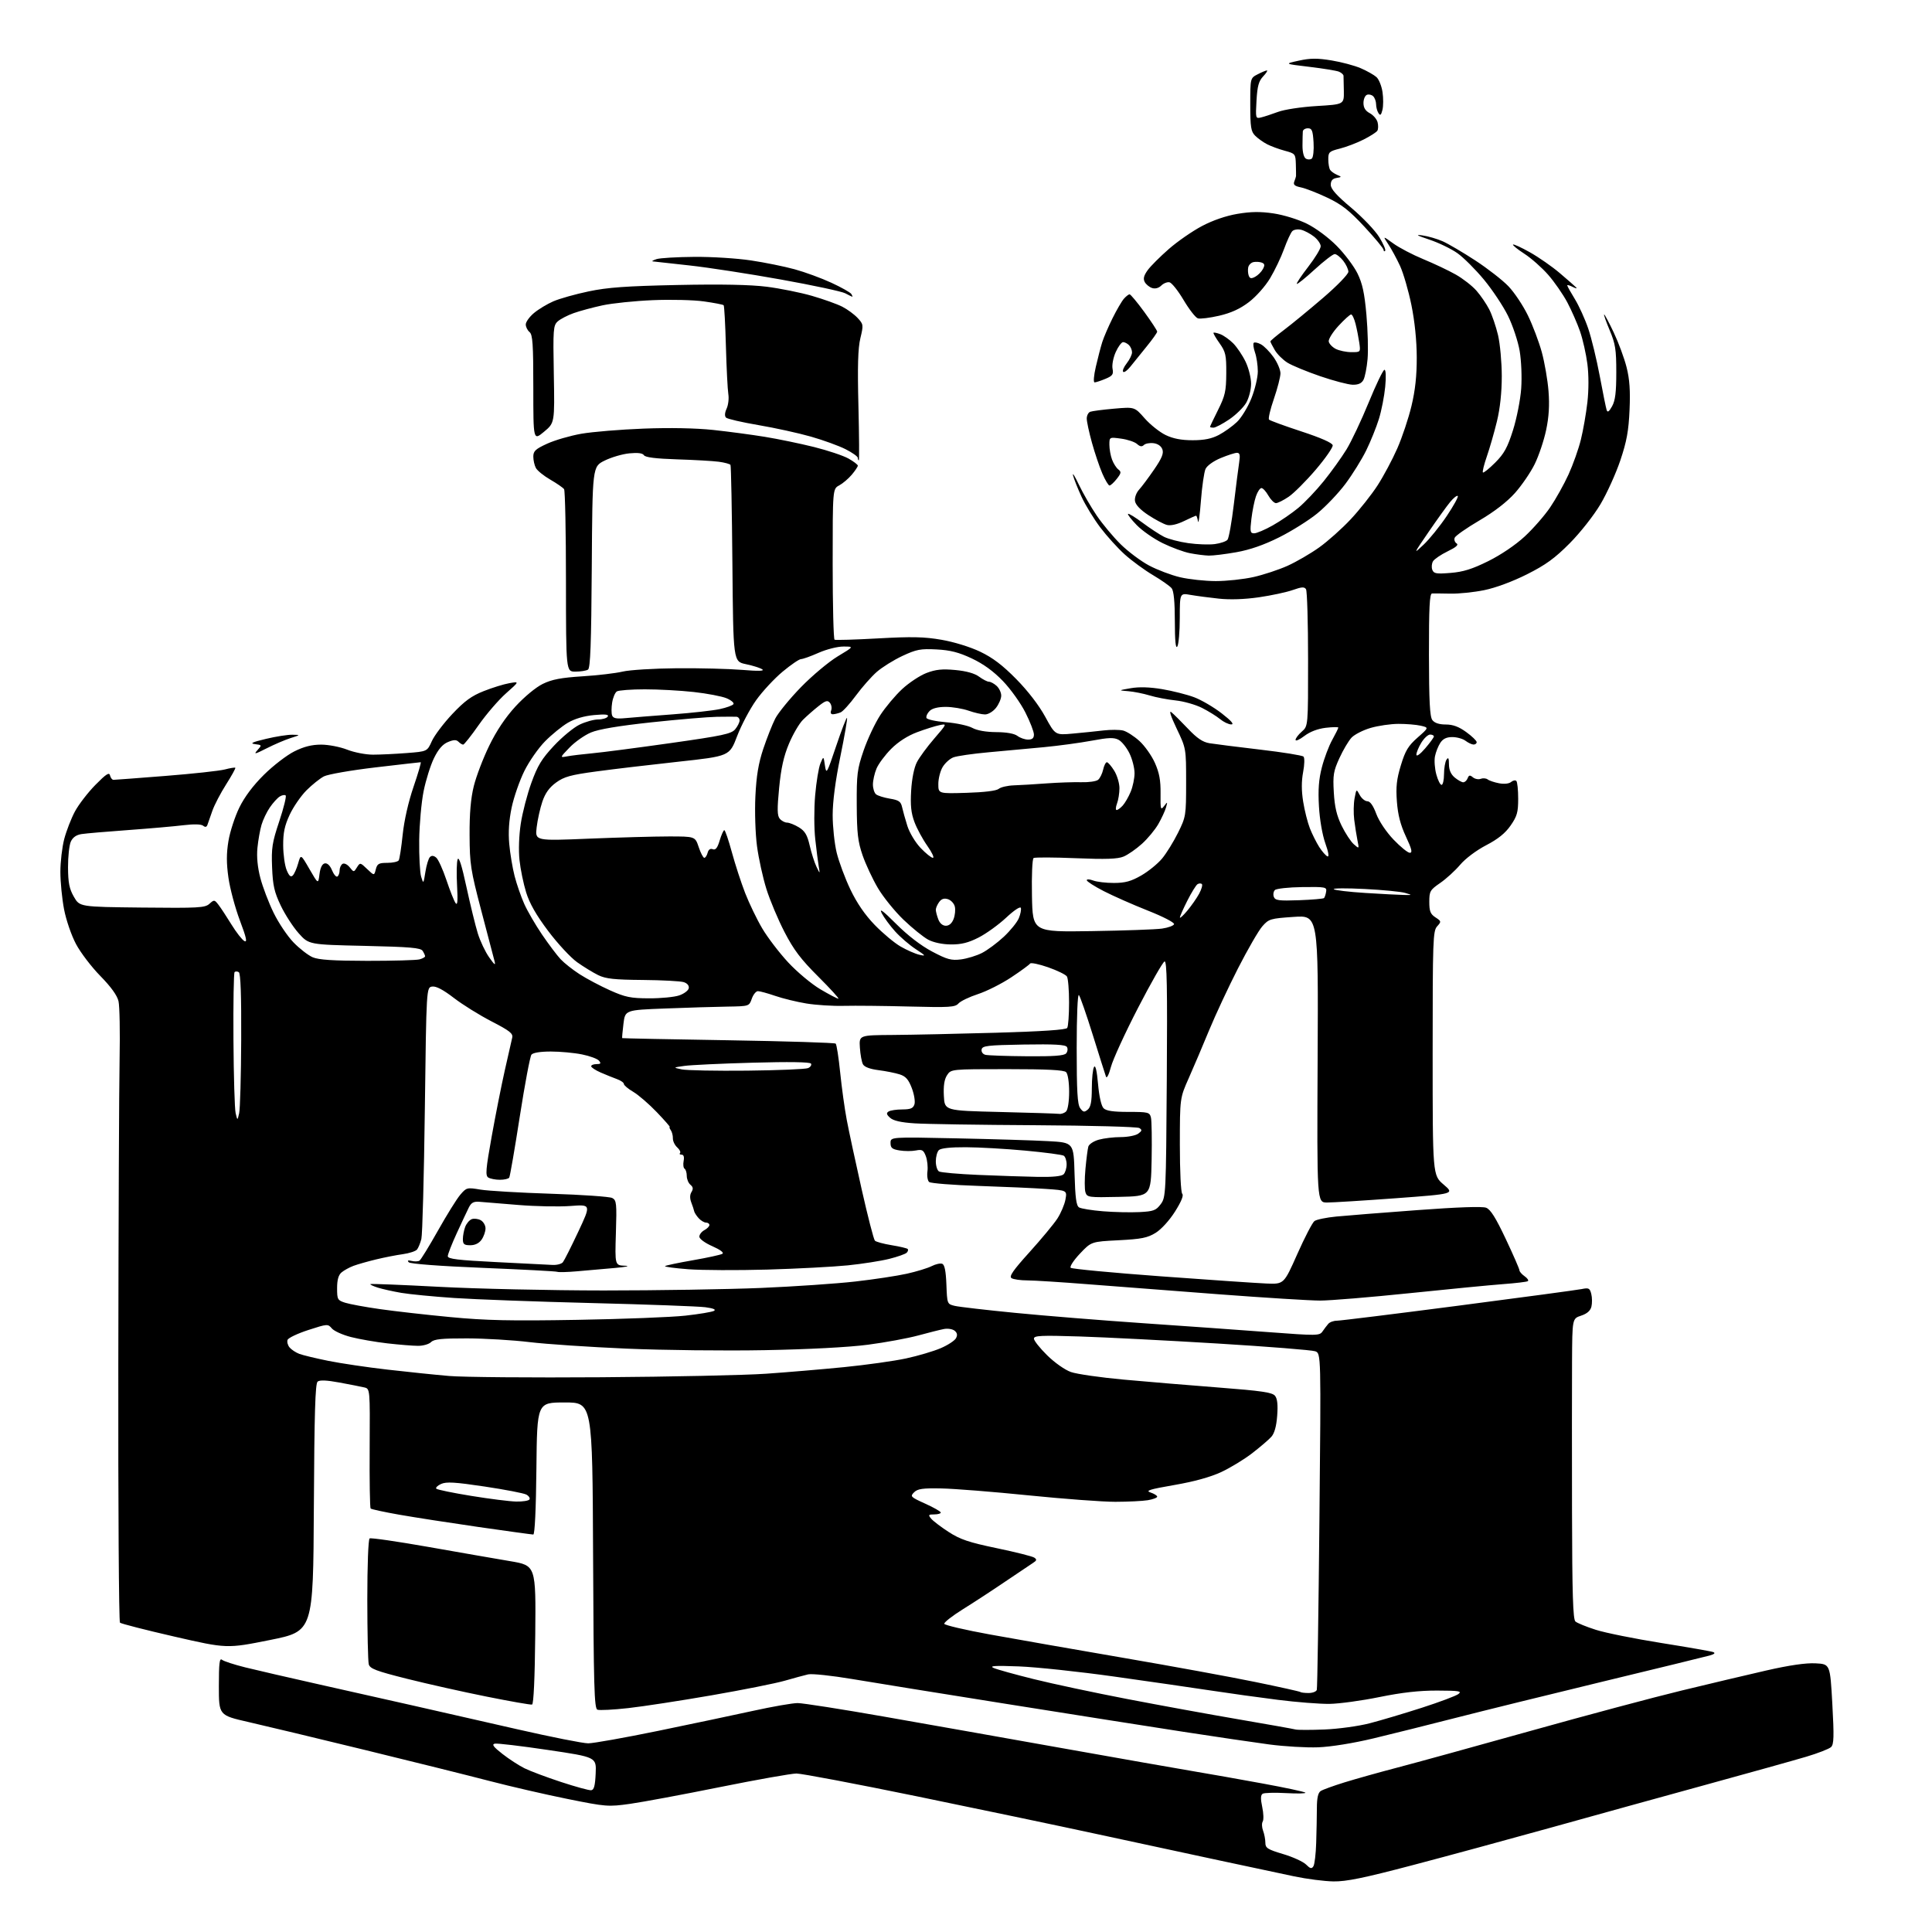 <?xml version="1.0" encoding="UTF-8" standalone="no"?>
<svg 
  version="1.1" 
  xmlns="http://www.w3.org/2000/svg" 
  xmlns:xlink="http://www.w3.org/1999/xlink" 
  xmlns:svg="http://www.w3.org/2000/svg"
  xmlns:rdf="http://www.w3.org/1999/02/22-rdf-syntax-ns#"
  xmlns:cc="http://creativecommons.org/ns#"
  xmlns:dc="http://purl.org/dc/elements/1.1/"
  viewBox="0 0 768 768"
  width="768"
  height="768"
>
<style>svg {background-color: white; }</style>"
<path stroke="none" fill="black" fill-rule="evenodd" d="M530.04,747.89C526.44,747.83 519.45,746.93 514.50,745.89C509.55,744.85 496.05,741.98 484.50,739.50C472.95,737.03 451.12,732.33 436.00,729.06C420.88,725.79 388.66,719.03 364.40,714.05C340.15,709.07 318.65,705.00 316.62,705.00C314.60,705.00 300.92,707.43 286.22,710.39C271.53,713.36 255.44,716.35 250.49,717.05C241.77,718.27 240.97,718.21 225.63,715.12C216.91,713.36 202.97,710.15 194.64,707.98C186.31,705.81 163.97,700.24 145.00,695.62C126.03,690.99 105.21,686.00 98.75,684.53C87.00,681.85 87.00,681.85 87.00,670.30C87.00,661.18 87.26,658.97 88.25,659.79C88.94,660.36 93.10,661.72 97.50,662.81C101.90,663.90 114.95,666.91 126.50,669.50C138.05,672.09 155.15,675.93 164.50,678.05C173.85,680.16 192.44,684.39 205.81,687.45C219.17,690.50 231.77,693.00 233.81,693.00C235.84,693.00 248.30,690.78 261.50,688.07C274.70,685.35 291.78,681.75 299.44,680.07C307.11,678.38 315.05,677.00 317.09,677.00C319.12,677.00 334.67,679.44 351.64,682.42C368.61,685.40 400.50,691.04 422.50,694.97C444.50,698.89 467.68,702.97 474.00,704.03C480.32,705.08 492.88,707.31 501.91,708.97C510.93,710.62 518.58,712.26 518.91,712.61C519.23,712.96 515.80,713.04 511.29,712.79C506.77,712.54 502.56,712.65 501.93,713.04C501.11,713.55 501.06,715.03 501.75,718.29C502.29,720.79 502.37,723.39 501.95,724.08C501.52,724.77 501.59,726.41 502.09,727.73C502.59,729.05 503.00,731.21 503.00,732.52C503.00,734.62 503.87,735.17 510.06,737.02C513.94,738.17 518.05,740.05 519.18,741.18C520.84,742.84 521.40,742.98 522.10,741.87C522.58,741.12 523.08,736.90 523.21,732.50C523.35,728.10 523.47,721.90 523.48,718.72C523.49,714.70 523.96,712.64 525.00,711.96C525.83,711.42 530.10,709.87 534.50,708.51C538.90,707.15 548.35,704.50 555.50,702.63C562.65,700.76 586.50,694.20 608.50,688.04C630.50,681.88 657.50,674.67 668.50,672.01C679.50,669.34 694.67,665.75 702.20,664.03C711.32,661.95 717.85,661.00 721.70,661.20C727.50,661.50 727.50,661.50 728.38,677.34C729.10,690.35 729.01,693.40 727.88,694.48C727.12,695.21 722.67,696.94 718.00,698.33C713.33,699.72 695.33,704.75 678.00,709.50C660.67,714.25 633.00,721.91 616.50,726.51C600.00,731.10 575.27,737.82 561.54,741.43C542.10,746.55 535.13,747.98 530.04,747.89zM235.00,711.65C236.13,711.52 236.57,709.87 236.79,704.98C237.08,698.49 237.08,698.49 217.77,695.63C207.14,694.05 197.67,692.93 196.71,693.13C195.39,693.41 196.12,694.40 199.73,697.22C202.35,699.27 206.30,701.83 208.50,702.92C210.70,704.01 217.22,706.46 223.00,708.36C228.78,710.26 234.18,711.74 235.00,711.65zM524.00,694.58C519.33,694.76 510.55,694.24 504.50,693.44C498.45,692.63 483.15,690.38 470.50,688.43C457.85,686.48 426.35,681.52 400.50,677.40C374.65,673.29 346.86,668.81 338.75,667.44C330.64,666.08 322.76,665.24 321.25,665.59C319.74,665.94 315.57,667.07 312.00,668.10C308.43,669.14 295.38,671.74 283.00,673.89C270.62,676.04 255.65,678.34 249.73,679.00C243.81,679.66 238.30,679.94 237.49,679.63C236.22,679.15 235.98,670.70 235.76,618.28C235.50,557.50 235.50,557.50 224.50,557.50C213.50,557.50 213.50,557.50 213.23,583.75C213.07,599.93 212.59,610.00 211.99,610.00C211.46,610.00 201.68,608.65 190.26,607.01C178.84,605.36 164.63,603.16 158.68,602.11C152.73,601.06 147.63,599.96 147.33,599.66C147.04,599.37 146.86,588.54 146.95,575.60C147.09,552.06 147.09,552.06 144.80,551.52C143.53,551.22 139.12,550.35 135.00,549.59C129.88,548.64 127.11,548.52 126.26,549.21C125.31,549.99 124.96,561.72 124.76,599.35C124.50,648.47 124.50,648.47 107.35,651.92C90.19,655.36 90.19,655.36 69.35,650.58C57.88,647.95 48.14,645.45 47.69,645.04C47.25,644.63 46.95,598.44 47.03,542.39C47.10,486.35 47.33,431.73 47.54,421.00C47.75,410.27 47.56,399.93 47.11,398.00C46.57,395.68 44.13,392.30 39.90,387.98C36.38,384.40 32.02,378.68 30.21,375.27C28.36,371.78 26.28,365.72 25.46,361.44C24.66,357.25 24.00,350.58 24.00,346.62C24.00,342.66 24.69,336.77 25.53,333.53C26.38,330.30 28.29,325.37 29.78,322.58C31.28,319.79 34.94,315.04 37.92,312.01C42.19,307.67 43.43,306.87 43.74,308.25C43.97,309.21 44.58,310.00 45.10,310.00C45.62,310.00 54.93,309.30 65.78,308.44C76.62,307.59 87.23,306.43 89.35,305.88C91.47,305.32 93.35,305.02 93.54,305.20C93.72,305.39 92.07,308.38 89.87,311.84C87.66,315.31 85.21,320.02 84.41,322.32C83.62,324.62 82.74,327.11 82.47,327.86C82.13,328.80 81.59,328.92 80.74,328.23C79.97,327.61 77.06,327.54 73.00,328.03C69.42,328.47 59.53,329.34 51.00,329.96C42.47,330.57 34.11,331.29 32.40,331.56C30.33,331.88 28.92,332.87 28.15,334.56C27.52,335.96 27.02,340.56 27.04,344.80C27.08,350.95 27.55,353.31 29.38,356.50C31.68,360.50 31.68,360.50 56.49,360.77C78.99,361.01 81.48,360.87 83.25,359.28C85.11,357.59 85.26,357.61 86.85,359.67C87.76,360.85 90.08,364.38 92.00,367.50C93.92,370.63 96.23,373.58 97.13,374.07C98.38,374.74 97.97,372.84 95.34,365.85C93.46,360.85 91.42,353.23 90.81,348.91C89.99,343.14 89.99,339.26 90.81,334.32C91.42,330.62 93.37,324.65 95.12,321.05C97.21,316.77 100.63,312.22 104.96,307.94C108.62,304.33 114.03,300.17 117.00,298.69C120.80,296.79 123.95,296.00 127.66,296.00C130.57,296.00 135.20,296.90 138.00,298.00C140.79,299.10 145.42,300.00 148.29,299.99C151.15,299.99 157.17,299.70 161.66,299.35C169.82,298.72 169.82,298.72 171.66,294.62C172.67,292.37 176.33,287.52 179.78,283.85C184.68,278.66 187.44,276.64 192.28,274.73C195.70,273.37 200.30,271.95 202.50,271.57C206.50,270.87 206.50,270.87 201.17,275.59C198.24,278.18 193.36,283.83 190.33,288.15C187.31,292.47 184.51,296.00 184.12,296.00C183.72,296.00 182.89,295.49 182.26,294.86C181.40,294.00 180.35,294.02 178.07,294.97C175.97,295.84 174.26,297.80 172.51,301.38C171.13,304.22 169.27,310.13 168.39,314.52C167.51,318.91 166.72,327.68 166.64,334.00C166.56,340.32 166.91,346.85 167.41,348.50C168.31,351.45 168.34,351.41 169.10,346.61C169.52,343.93 170.33,341.27 170.89,340.71C171.59,340.01 172.39,340.08 173.40,340.92C174.22,341.60 176.04,345.60 177.46,349.83C178.87,354.05 180.51,358.18 181.10,359.00C181.87,360.09 182.03,358.18 181.69,352.00C181.42,347.32 181.53,342.64 181.92,341.60C182.40,340.33 183.57,344.00 185.42,352.60C186.96,359.69 188.99,368.00 189.94,371.06C190.89,374.12 192.92,378.40 194.45,380.56C196.64,383.67 197.08,383.98 196.57,382.00C196.21,380.62 193.85,371.62 191.32,362.00C187.08,345.84 186.72,343.54 186.67,332.00C186.62,323.33 187.14,317.36 188.34,312.50C189.29,308.65 192.03,301.45 194.44,296.50C197.32,290.56 200.88,285.23 204.91,280.83C208.44,276.99 213.03,273.19 215.76,271.86C219.40,270.08 223.05,269.39 231.50,268.85C237.55,268.47 244.75,267.63 247.50,266.97C250.25,266.31 259.93,265.72 269.00,265.64C278.07,265.56 289.77,265.86 295.00,266.29C301.49,266.83 304.03,266.76 303.00,266.07C302.18,265.51 299.25,264.58 296.49,264.01C291.48,262.96 291.48,262.96 291.14,224.23C290.96,202.93 290.61,185.19 290.38,184.81C290.14,184.43 288.05,183.86 285.73,183.55C283.40,183.24 275.93,182.81 269.12,182.60C260.72,182.33 256.50,181.81 255.98,180.96C255.46,180.13 253.57,179.88 250.21,180.21C247.46,180.47 243.03,181.77 240.36,183.09C235.50,185.50 235.50,185.50 235.24,225.45C235.04,255.88 234.68,265.58 233.74,266.18C233.06,266.62 230.81,266.98 228.75,266.98C225.00,267.00 225.00,267.00 224.98,231.25C224.98,211.59 224.64,195.03 224.23,194.45C223.83,193.88 221.37,192.17 218.77,190.67C216.17,189.17 213.58,187.08 213.02,186.03C212.46,184.99 212.00,182.95 212.00,181.51C212.00,179.30 212.87,178.49 217.53,176.36C220.57,174.97 226.68,173.20 231.10,172.42C235.53,171.65 246.66,170.73 255.83,170.38C266.29,169.98 276.60,170.18 283.50,170.91C289.55,171.56 298.77,172.79 304.00,173.64C309.23,174.49 318.00,176.31 323.50,177.67C329.00,179.04 335.19,181.11 337.25,182.26C339.31,183.42 341.00,184.70 341.00,185.11C341.00,185.51 339.92,187.13 338.60,188.70C337.28,190.27 335.03,192.18 333.60,192.95C331.00,194.34 331.00,194.34 331.00,224.11C331.00,240.48 331.34,254.06 331.75,254.29C332.16,254.51 339.97,254.28 349.11,253.77C362.46,253.03 367.40,253.13 374.25,254.32C379.19,255.17 385.65,257.16 389.63,259.06C394.61,261.44 398.54,264.42 403.99,269.96C408.63,274.67 413.02,280.39 415.49,284.92C419.48,292.25 419.48,292.25 426.49,291.61C430.34,291.26 435.84,290.70 438.70,290.36C441.55,290.03 445.05,290.05 446.47,290.40C447.89,290.76 450.79,292.62 452.91,294.53C455.03,296.45 457.81,300.38 459.09,303.26C460.85,307.21 461.40,310.21 461.34,315.44C461.26,321.75 461.39,322.20 462.73,320.44C464.13,318.60 464.17,318.62 463.50,321.00C463.11,322.38 461.74,325.34 460.45,327.58C459.16,329.83 456.24,333.36 453.94,335.43C451.65,337.50 448.37,339.78 446.64,340.50C444.27,341.48 439.62,341.64 427.65,341.15C418.94,340.79 411.38,340.76 410.87,341.08C410.35,341.40 410.06,347.93 410.22,356.08C410.50,370.50 410.50,370.50 434.00,370.13C446.93,369.93 459.49,369.48 461.92,369.13C464.35,368.78 466.50,367.99 466.71,367.38C466.92,366.74 462.39,364.39 456.29,361.98C450.36,359.63 442.46,356.14 438.75,354.23C435.04,352.32 432.00,350.37 432.00,349.90C432.00,349.43 433.15,349.49 434.57,350.02C435.98,350.56 439.69,351.00 442.82,350.99C447.27,350.98 449.61,350.34 453.64,348.03C456.47,346.41 460.20,343.38 461.94,341.29C463.67,339.21 466.53,334.58 468.29,331.02C471.42,324.69 471.50,324.22 471.50,311.02C471.50,297.50 471.50,297.50 467.74,289.62C465.39,284.70 464.60,282.25 465.65,283.12C466.58,283.88 469.54,286.83 472.24,289.67C475.86,293.49 478.11,295.01 480.82,295.45C482.85,295.78 491.88,296.92 500.90,297.98C509.92,299.03 517.68,300.28 518.16,300.76C518.64,301.24 518.58,303.96 518.01,306.94C517.33,310.54 517.33,314.33 518.03,318.68C518.59,322.20 519.80,326.98 520.71,329.30C521.62,331.61 523.30,334.95 524.43,336.73C525.57,338.50 527.03,340.16 527.68,340.42C528.42,340.71 528.10,338.77 526.83,335.19C525.65,331.88 524.59,325.73 524.30,320.50C523.92,313.91 524.23,309.76 525.47,305.00C526.39,301.43 528.24,296.53 529.58,294.12C530.91,291.72 532.00,289.52 532.00,289.23C532.00,288.95 529.75,288.99 526.99,289.31C523.80,289.69 520.72,290.87 518.49,292.57C516.57,294.04 515.00,294.73 515.00,294.11C515.00,293.49 516.12,292.01 517.50,290.81C520.00,288.64 520.00,288.64 519.98,262.07C519.98,247.46 519.61,234.93 519.16,234.23C518.52,233.22 517.46,233.28 513.93,234.53C511.49,235.40 505.45,236.70 500.50,237.42C494.74,238.25 488.98,238.45 484.50,237.97C480.65,237.56 475.59,236.89 473.25,236.48C469.00,235.74 469.00,235.74 468.98,245.62C468.98,251.05 468.53,256.18 468.00,257.00C467.34,258.02 467.03,254.77 467.02,246.94C467.01,239.21 466.59,234.87 465.75,233.84C465.06,232.99 461.73,230.64 458.34,228.63C454.94,226.61 449.90,222.92 447.13,220.43C444.36,217.94 439.98,213.11 437.40,209.70C434.82,206.29 431.46,200.80 429.94,197.50C428.42,194.20 426.90,190.38 426.56,189.00C426.22,187.62 427.26,189.26 428.86,192.64C430.47,196.02 433.66,201.55 435.96,204.94C438.26,208.32 442.55,213.47 445.50,216.37C448.45,219.27 453.52,223.07 456.77,224.80C460.03,226.53 465.57,228.63 469.09,229.46C472.62,230.29 479.01,230.98 483.30,230.99C487.59,230.99 494.34,230.27 498.30,229.38C502.26,228.49 508.36,226.47 511.85,224.90C515.34,223.32 520.98,220.05 524.39,217.61C527.80,215.18 533.45,210.14 536.94,206.41C540.43,202.68 545.23,196.62 547.61,192.94C549.98,189.27 553.51,182.67 555.44,178.27C557.37,173.88 559.91,166.29 561.08,161.39C562.58,155.15 563.20,149.37 563.18,142.00C563.16,135.40 562.37,127.69 561.05,121.22C559.90,115.57 557.87,108.60 556.55,105.72C555.22,102.85 553.12,98.97 551.88,97.11C549.62,93.71 549.62,93.71 553.86,96.78C556.19,98.47 561.56,101.28 565.80,103.03C570.03,104.78 575.83,107.52 578.67,109.13C581.52,110.74 585.23,113.63 586.92,115.56C588.61,117.48 590.89,120.83 592.00,123.00C593.10,125.16 594.67,129.76 595.49,133.22C596.30,136.67 596.97,144.00 596.98,149.50C596.98,156.00 596.31,162.30 595.05,167.50C593.98,171.90 592.18,178.16 591.05,181.41C589.92,184.67 589.21,187.55 589.48,187.81C589.75,188.08 591.94,186.32 594.36,183.90C597.93,180.33 599.26,177.90 601.44,171.00C602.92,166.32 604.39,158.87 604.70,154.44C605.02,149.88 604.75,143.36 604.08,139.44C603.42,135.62 601.33,129.35 599.43,125.50C597.53,121.65 593.23,115.20 589.89,111.16C586.54,107.12 581.81,102.40 579.37,100.66C576.92,98.92 571.90,96.49 568.21,95.26C563.08,93.54 562.44,93.15 565.50,93.59C567.70,93.90 571.30,94.95 573.50,95.92C575.70,96.90 581.53,100.32 586.46,103.54C591.38,106.76 597.32,111.38 599.64,113.81C601.97,116.24 605.44,121.44 607.35,125.36C609.27,129.29 611.76,135.88 612.89,140.00C614.01,144.12 615.22,151.10 615.56,155.50C616.00,161.12 615.72,165.73 614.60,171.00C613.73,175.12 611.69,181.20 610.06,184.50C608.44,187.80 604.90,192.97 602.20,196.00C599.04,199.53 593.98,203.44 588.04,206.92C582.96,209.90 578.56,212.99 578.26,213.77C577.96,214.56 578.30,215.56 579.01,216.01C579.92,216.57 578.83,217.53 575.47,219.16C572.81,220.45 570.19,222.23 569.65,223.11C569.12,224.00 568.99,225.53 569.36,226.50C569.95,228.03 570.95,228.20 576.64,227.74C581.66,227.34 585.22,226.22 591.61,223.06C596.61,220.58 602.44,216.64 606.09,213.26C609.45,210.15 614.01,204.94 616.22,201.67C618.44,198.41 621.71,192.54 623.51,188.62C625.30,184.70 627.51,178.47 628.42,174.77C629.34,171.07 630.50,164.40 631.01,159.94C631.57,155.00 631.57,149.05 631.01,144.67C630.50,140.73 629.19,134.90 628.09,131.72C626.99,128.55 624.70,123.35 623.01,120.16C621.31,116.98 617.90,112.06 615.43,109.24C612.95,106.41 608.70,102.65 605.97,100.88C603.24,99.11 601.20,97.46 601.45,97.22C601.70,96.97 604.73,98.36 608.20,100.31C611.66,102.26 616.98,105.96 620.00,108.53C623.02,111.10 625.95,113.66 626.50,114.22C627.05,114.78 626.49,114.72 625.25,114.09C624.01,113.45 623.00,113.16 623.00,113.45C623.00,113.74 624.36,116.18 626.03,118.89C627.69,121.60 630.09,126.89 631.36,130.65C632.64,134.42 634.69,142.90 635.93,149.50C637.16,156.10 638.40,162.18 638.67,163.00C639.02,164.08 639.62,163.66 640.83,161.50C642.09,159.23 642.50,155.96 642.50,148.00C642.50,138.91 642.14,136.66 639.86,131.25C638.42,127.81 637.43,125.00 637.67,125.00C637.90,125.00 639.64,128.26 641.52,132.25C643.41,136.24 645.69,142.42 646.59,145.99C647.80,150.77 648.11,155.24 647.77,162.99C647.40,171.32 646.64,175.47 644.11,183.00C642.35,188.22 638.80,196.07 636.21,200.44C633.55,204.92 628.22,211.69 623.99,215.96C618.05,221.94 614.48,224.53 606.99,228.30C601.30,231.16 594.51,233.68 590.02,234.59C585.91,235.43 579.84,236.06 576.52,235.98C573.21,235.91 569.94,235.88 569.25,235.92C568.29,235.98 568.01,241.54 568.03,260.25C568.06,278.83 568.37,284.91 569.39,286.25C570.27,287.40 572.08,288.00 574.71,288.00C577.56,288.00 579.89,288.86 582.85,291.01C585.13,292.66 587.00,294.46 587.00,295.01C587.00,295.55 586.44,295.99 585.75,295.97C585.06,295.95 583.63,295.28 582.56,294.47C581.49,293.66 579.14,293.00 577.33,293.00C575.01,293.00 573.61,293.67 572.54,295.30C571.71,296.57 570.76,298.96 570.43,300.62C570.09,302.28 570.33,305.51 570.95,307.82C571.57,310.12 572.51,312.00 573.04,312.00C573.57,312.00 574.01,310.09 574.02,307.75C574.02,305.41 574.47,302.82 575.00,302.00C575.73,300.87 575.97,301.32 575.98,303.84C575.99,306.07 576.75,307.80 578.25,309.06C579.49,310.09 581.01,310.95 581.64,310.97C582.27,310.99 583.06,310.27 583.40,309.39C583.90,308.09 584.31,308.01 585.50,309.00C586.31,309.67 587.71,309.94 588.61,309.59C589.52,309.25 590.76,309.36 591.38,309.84C591.99,310.32 594.03,311.01 595.89,311.36C597.92,311.75 599.84,311.55 600.67,310.86C601.43,310.23 602.37,310.04 602.77,310.44C603.17,310.84 603.50,314.02 603.50,317.50C603.50,322.91 603.06,324.46 600.49,328.16C598.37,331.22 595.50,333.53 590.76,336.00C586.85,338.04 582.53,341.28 580.43,343.76C578.44,346.11 574.87,349.37 572.49,351.00C568.46,353.78 568.17,354.29 568.17,358.52C568.17,362.24 568.61,363.36 570.62,364.67C572.98,366.22 573.00,366.34 571.28,368.24C569.62,370.07 569.50,373.59 569.50,418.69C569.50,467.16 569.50,467.16 573.86,470.88C578.21,474.59 578.21,474.59 554.86,476.32C542.01,477.26 529.70,478.03 527.50,478.02C523.50,478.00 523.50,478.00 523.78,420.90C524.06,363.81 524.06,363.81 514.28,364.48C504.97,365.11 504.37,365.30 501.79,368.23C500.30,369.93 495.96,377.44 492.14,384.91C488.33,392.38 483.16,403.45 480.66,409.50C478.17,415.55 474.53,424.10 472.58,428.50C469.02,436.50 469.02,436.50 469.01,455.05C469.01,465.67 469.41,474.01 469.97,474.57C470.59,475.19 469.56,477.70 467.09,481.61C464.87,485.13 461.63,488.68 459.39,490.07C456.14,492.07 453.76,492.55 444.66,493.02C433.80,493.57 433.80,493.57 429.27,498.36C426.78,501.00 425.14,503.52 425.62,503.97C426.11,504.42 442.25,505.95 461.50,507.36C480.75,508.78 499.62,510.06 503.44,510.22C510.37,510.50 510.37,510.50 515.70,498.50C518.63,491.90 521.70,486.00 522.51,485.39C523.32,484.79 527.25,483.97 531.24,483.59C535.23,483.20 549.72,482.05 563.43,481.04C579.33,479.86 589.22,479.51 590.75,480.09C592.51,480.76 594.57,484.04 598.57,492.52C601.56,498.85 604.00,504.45 604.00,504.96C604.00,505.47 604.93,506.54 606.07,507.34C607.21,508.14 607.78,509.02 607.32,509.29C606.87,509.57 602.45,510.09 597.50,510.46C592.55,510.83 575.78,512.45 560.23,514.07C544.68,515.68 528.72,517.00 524.77,517.00C520.82,517.00 502.72,515.87 484.54,514.50C466.37,513.12 442.90,511.32 432.40,510.50C421.89,509.67 411.09,508.99 408.40,508.98C405.70,508.98 402.87,508.57 402.11,508.09C401.03,507.41 402.66,505.04 409.23,497.77C413.91,492.59 418.90,486.58 420.31,484.42C421.71,482.26 423.16,478.86 423.53,476.85C424.19,473.20 424.19,473.20 415.84,472.62C411.25,472.30 399.18,471.76 389.00,471.42C378.82,471.08 369.99,470.38 369.36,469.87C368.74,469.36 368.43,467.47 368.67,465.68C368.91,463.88 368.62,461.14 368.03,459.59C367.11,457.15 366.56,456.84 364.08,457.33C362.50,457.65 359.59,457.64 357.60,457.32C354.63,456.84 354.00,456.32 354.00,454.34C354.00,451.95 354.00,451.95 380.25,452.51C394.69,452.81 411.07,453.31 416.65,453.62C426.80,454.18 426.80,454.18 427.15,466.63C427.42,476.09 427.84,479.29 428.94,479.96C429.73,480.45 434.01,481.14 438.44,481.50C442.87,481.86 449.38,482.00 452.90,481.83C458.57,481.54 459.53,481.18 461.40,478.68C463.45,475.92 463.51,474.80 463.82,428.82C464.07,392.30 463.87,381.88 462.93,382.19C462.26,382.41 457.51,390.73 452.37,400.68C447.23,410.62 442.39,421.18 441.61,424.13C440.81,427.18 439.96,428.85 439.65,428.00C439.35,427.18 437.00,419.75 434.43,411.50C431.86,403.25 429.36,396.07 428.88,395.55C428.37,395.00 428.00,403.89 428.00,416.61C428.00,433.83 428.30,439.03 429.39,440.52C430.57,442.14 431.03,442.22 432.39,441.09C433.59,440.09 434.00,437.94 434.02,432.63C434.02,428.71 434.42,424.88 434.90,424.13C435.46,423.24 436.03,425.67 436.49,430.91C436.93,435.89 437.79,439.64 438.68,440.54C439.73,441.59 442.50,442.00 448.55,442.00C456.44,442.00 457.00,442.14 457.52,444.25C457.82,445.49 457.94,453.02 457.79,461.00C457.50,475.50 457.50,475.50 444.83,475.78C432.69,476.05 432.13,475.97 431.48,473.95C431.11,472.79 431.11,468.61 431.48,464.67C431.84,460.73 432.36,456.73 432.63,455.78C432.90,454.84 434.78,453.60 436.81,453.04C438.84,452.47 442.78,452.01 445.56,452.01C448.34,452.00 451.45,451.39 452.46,450.65C453.99,449.54 454.06,449.15 452.90,448.41C452.13,447.92 433.50,447.42 411.50,447.29C389.50,447.17 367.95,446.84 363.60,446.55C358.14,446.20 355.12,445.51 353.83,444.34C352.38,443.04 352.25,442.46 353.23,441.84C353.93,441.39 356.38,441.02 358.68,441.02C361.99,441.00 363.00,440.58 363.51,438.98C363.86,437.87 363.39,434.96 362.45,432.52C361.14,429.09 360.04,427.85 357.63,427.08C355.91,426.53 352.12,425.77 349.21,425.40C345.82,424.97 343.61,424.14 343.03,423.06C342.54,422.15 342.00,419.17 341.82,416.45C341.50,411.50 341.50,411.50 355.00,411.41C362.43,411.36 380.88,410.96 396.00,410.53C414.42,410.00 423.74,409.37 424.23,408.62C424.64,408.01 424.97,403.45 424.97,398.50C424.97,393.55 424.59,388.90 424.12,388.17C423.66,387.43 420.29,385.79 416.64,384.51C412.99,383.24 409.77,382.57 409.48,383.03C409.19,383.49 405.84,385.95 402.01,388.49C398.19,391.03 392.24,394.03 388.78,395.16C385.33,396.29 381.82,397.97 381.00,398.90C379.67,400.39 377.47,400.52 361.50,400.11C351.60,399.85 339.90,399.73 335.50,399.84C331.10,399.96 324.37,399.53 320.54,398.90C316.71,398.27 311.13,396.91 308.14,395.87C305.14,394.84 302.06,394.00 301.29,394.00C300.52,394.00 299.43,395.35 298.85,397.00C297.80,400.00 297.80,400.00 289.15,400.14C284.39,400.21 273.30,400.55 264.50,400.89C248.50,401.50 248.50,401.50 247.83,407.00C247.46,410.02 247.24,412.57 247.33,412.67C247.43,412.76 266.40,413.15 289.50,413.52C312.60,413.90 331.81,414.50 332.19,414.85C332.58,415.21 333.38,420.40 333.99,426.40C334.60,432.39 335.77,440.85 336.60,445.19C337.42,449.53 340.08,461.91 342.51,472.70C344.94,483.49 347.31,492.71 347.79,493.19C348.26,493.66 351.26,494.47 354.46,494.99C357.66,495.51 360.52,496.19 360.82,496.49C361.12,496.79 360.94,497.46 360.42,497.98C359.91,498.49 356.79,499.60 353.49,500.42C350.20,501.25 342.77,502.41 337.00,503.00C331.23,503.58 316.82,504.34 305.00,504.68C293.18,505.01 279.08,504.95 273.68,504.55C268.28,504.14 264.09,503.58 264.36,503.30C264.64,503.03 269.61,501.98 275.42,500.97C281.22,499.96 286.50,498.81 287.15,498.41C287.88,497.96 286.34,496.79 283.17,495.39C280.21,494.09 278.00,492.46 278.00,491.59C278.00,490.76 278.90,489.59 280.00,489.00C281.10,488.41 282.00,487.50 282.00,486.96C282.00,486.43 281.39,486.00 280.65,486.00C279.92,486.00 278.60,485.21 277.73,484.25C276.86,483.29 276.06,482.05 275.95,481.50C275.85,480.95 275.33,479.38 274.80,478.00C274.18,476.36 274.20,474.93 274.88,473.84C275.64,472.61 275.52,471.85 274.46,470.96C273.65,470.30 273.00,468.71 273.00,467.44C273.00,466.16 272.61,464.88 272.13,464.58C271.66,464.29 271.49,462.91 271.75,461.52C272.06,459.89 271.78,459.00 270.95,459.00C270.24,459.00 269.96,458.71 270.32,458.35C270.67,457.99 270.17,456.98 269.20,456.10C268.22,455.22 267.45,453.60 267.48,452.50C267.51,451.40 267.13,449.94 266.64,449.25C266.15,448.56 265.97,448.00 266.24,448.00C266.51,448.00 264.20,445.36 261.11,442.13C258.03,438.90 253.81,435.26 251.75,434.04C249.69,432.83 248.00,431.41 248.00,430.89C248.00,430.37 246.76,429.50 245.25,428.96C243.74,428.41 240.81,427.23 238.75,426.33C236.69,425.43 235.00,424.31 235.00,423.85C235.00,423.38 235.96,423.00 237.12,423.00C238.80,423.00 239.01,422.72 238.11,421.64C237.49,420.89 234.44,419.76 231.32,419.14C228.21,418.51 222.65,418.00 218.96,418.00C214.78,418.00 211.87,418.47 211.25,419.25C210.71,419.94 208.62,431.01 206.62,443.86C204.62,456.70 202.74,467.62 202.43,468.11C202.13,468.60 200.45,468.99 198.69,468.98C196.94,468.98 194.87,468.57 194.09,468.08C192.90,467.33 193.11,464.82 195.44,451.84C196.95,443.40 199.30,431.55 200.66,425.50C202.02,419.45 203.35,413.60 203.61,412.50C204.01,410.84 202.62,409.74 195.36,406.00C190.57,403.52 183.82,399.33 180.38,396.67C176.17,393.43 173.35,391.95 171.81,392.17C169.50,392.50 169.50,392.50 168.88,441.00C168.54,467.68 167.92,490.85 167.50,492.50C167.08,494.15 166.31,496.04 165.78,496.70C165.26,497.36 162.74,498.19 160.17,498.55C157.60,498.90 152.80,499.84 149.50,500.64C146.20,501.43 142.15,502.59 140.50,503.20C138.85,503.82 136.71,505.00 135.75,505.82C134.54,506.85 134.00,508.77 134.00,512.08C134.00,516.58 134.18,516.90 137.25,517.87C139.04,518.43 145.22,519.57 151.00,520.39C156.78,521.22 169.38,522.65 179.00,523.56C193.07,524.91 202.96,525.12 229.50,524.66C247.65,524.35 266.97,523.60 272.44,522.99C277.90,522.39 283.02,521.53 283.81,521.09C284.75,520.56 283.57,520.07 280.36,519.64C277.68,519.29 257.49,518.54 235.50,517.99C213.50,517.44 188.75,516.53 180.50,515.97C172.25,515.41 162.80,514.49 159.50,513.93C156.20,513.36 152.01,512.43 150.18,511.85C148.36,511.27 147.03,510.64 147.22,510.45C147.42,510.25 159.71,510.74 174.54,511.53C189.37,512.32 218.82,512.97 240.00,512.98C261.18,512.98 289.30,512.53 302.50,511.98C315.70,511.42 332.57,510.27 340.00,509.42C347.43,508.58 356.65,507.18 360.50,506.32C364.35,505.46 368.78,504.10 370.34,503.31C371.90,502.51 373.80,502.09 374.55,502.38C375.50,502.75 376.00,505.24 376.21,510.64C376.50,518.32 376.52,518.38 379.50,519.10C381.15,519.50 391.95,520.75 403.50,521.88C415.05,523.02 438.00,524.87 454.50,526.00C471.00,527.13 493.50,528.73 504.49,529.56C523.50,530.99 524.54,530.98 525.71,529.28C526.38,528.30 527.41,526.94 528.01,526.25C528.60,525.56 530.14,525.00 531.44,525.00C532.74,525.00 554.43,522.32 579.65,519.04C604.87,515.76 626.94,512.79 628.70,512.43C631.56,511.84 631.97,512.05 632.56,514.38C632.92,515.82 632.94,518.09 632.61,519.42C632.20,521.06 630.86,522.22 628.50,523.00C625.00,524.16 625.00,524.16 624.91,541.33C624.86,550.77 624.85,577.61 624.90,600.96C624.97,633.62 625.28,643.68 626.25,644.56C626.94,645.18 630.59,646.67 634.36,647.87C638.13,649.08 649.83,651.43 660.36,653.11C670.89,654.79 680.17,656.41 681.00,656.72C682.01,657.10 681.53,657.55 679.50,658.12C677.85,658.57 658.73,663.25 637.00,668.49C615.27,673.74 588.95,680.24 578.50,682.92C568.05,685.60 553.42,689.25 546.00,691.03C537.94,692.96 529.07,694.39 524.00,694.58zM526.50,687.50C532.00,687.28 540.09,686.17 544.47,685.03C548.85,683.90 558.18,681.12 565.20,678.86C572.22,676.60 578.75,674.15 579.73,673.41C581.25,672.25 580.06,672.06 571.33,672.03C564.20,672.01 557.33,672.78 548.33,674.61C541.27,676.05 532.35,677.27 528.50,677.32C524.65,677.37 515.42,676.65 508.00,675.71C500.57,674.78 488.65,673.12 481.50,672.03C474.35,670.94 457.02,668.44 443.00,666.47C428.98,664.50 411.88,662.68 405.00,662.42C395.40,662.06 393.08,662.21 395.00,663.05C396.38,663.65 403.57,665.65 411.00,667.49C418.43,669.34 435.07,672.88 448.00,675.37C460.93,677.86 480.95,681.52 492.50,683.49C504.05,685.47 514.17,687.27 515.00,687.50C515.83,687.72 521.00,687.72 526.50,687.50zM211.50,677.59C210.95,677.74 202.85,676.32 193.50,674.44C184.15,672.57 169.90,669.38 161.82,667.35C149.47,664.25 147.06,663.33 146.59,661.58C146.28,660.44 146.02,648.84 146.01,635.81C146.01,622.35 146.40,611.87 146.93,611.55C147.43,611.23 157.90,612.75 170.18,614.91C182.45,617.08 197.12,619.63 202.77,620.58C213.03,622.31 213.03,622.31 212.77,649.82C212.60,667.10 212.13,677.43 211.50,677.59zM520.20,673.00C521.77,673.00 523.24,672.44 523.45,671.75C523.67,671.06 524.14,640.69 524.49,604.25C525.14,538.00 525.14,538.00 522.82,537.15C521.54,536.68 504.07,535.29 484.00,534.07C463.93,532.85 439.29,531.59 429.25,531.27C413.78,530.78 411.00,530.91 411.00,532.13C411.00,532.92 413.36,535.90 416.25,538.74C419.23,541.68 423.32,544.56 425.71,545.40C428.03,546.22 437.48,547.58 446.71,548.42C455.95,549.26 472.95,550.68 484.50,551.57C501.49,552.88 505.76,553.51 506.84,554.85C507.77,556.00 508.03,558.42 507.70,562.80C507.38,567.01 506.61,569.78 505.36,571.17C504.34,572.31 500.92,575.23 497.77,577.67C494.62,580.10 489.09,583.47 485.49,585.15C481.21,587.15 474.75,588.94 466.84,590.31C456.91,592.03 455.20,592.57 457.36,593.29C458.81,593.77 460.00,594.52 460.00,594.95C460.00,595.38 458.31,596.02 456.25,596.36C454.19,596.70 448.39,596.98 443.37,596.99C438.35,597.00 422.82,595.84 408.87,594.43C394.92,593.01 379.36,591.78 374.29,591.68C366.76,591.53 364.77,591.81 363.36,593.22C361.72,594.85 361.96,595.09 367.78,597.72C371.17,599.25 373.95,600.84 373.97,601.25C373.99,601.66 372.82,602.00 371.38,602.00C369.05,602.00 368.91,602.19 370.13,603.67C370.88,604.59 374.02,606.98 377.10,608.98C381.71,611.96 385.11,613.11 396.24,615.43C403.69,616.98 410.39,618.67 411.14,619.18C412.24,619.93 412.14,620.33 410.62,621.30C409.59,621.96 404.64,625.29 399.62,628.69C394.61,632.10 387.03,637.05 382.78,639.69C378.54,642.34 375.20,644.95 375.36,645.49C375.53,646.04 383.72,647.95 393.58,649.74C403.44,651.53 427.25,655.70 446.50,659.01C465.75,662.31 489.38,666.64 499.00,668.62C508.62,670.59 516.69,672.39 516.92,672.60C517.15,672.82 518.62,673.00 520.20,673.00zM205.19,596.89C207.77,596.95 210.15,596.57 210.47,596.05C210.79,595.53 210.22,594.66 209.21,594.11C208.19,593.57 200.74,592.13 192.64,590.92C180.81,589.15 177.41,588.95 175.33,589.90C173.91,590.54 173.06,591.40 173.45,591.79C173.84,592.18 180.09,593.47 187.33,594.64C194.57,595.82 202.61,596.84 205.19,596.89zM239.00,547.48C266.77,547.29 296.25,546.66 304.50,546.08C312.75,545.51 326.70,544.33 335.50,543.46C344.30,542.58 355.40,541.03 360.17,540.00C364.94,538.97 371.15,537.13 373.96,535.92C376.78,534.71 379.50,532.93 380.02,531.96C380.68,530.73 380.53,529.85 379.49,528.99C378.68,528.32 376.78,528.01 375.26,528.30C373.74,528.59 369.12,529.74 365.00,530.87C360.88,531.99 351.88,533.65 345.00,534.55C337.36,535.55 321.42,536.39 304.00,536.71C288.32,537.01 263.57,536.73 249.00,536.10C234.43,535.47 217.10,534.31 210.50,533.51C203.90,532.71 192.73,532.05 185.68,532.03C175.58,532.01 172.54,532.32 171.36,533.50C170.53,534.33 168.20,535.00 166.18,534.99C164.16,534.99 158.68,534.54 154.00,534.01C149.32,533.47 142.80,532.34 139.50,531.49C136.20,530.65 132.79,529.11 131.91,528.07C130.36,526.23 130.15,526.24 122.59,528.69C118.34,530.07 114.62,531.83 114.32,532.61C114.02,533.39 114.37,534.74 115.10,535.62C115.82,536.49 117.56,537.64 118.96,538.18C120.36,538.71 125.55,539.96 130.50,540.96C135.45,541.96 146.03,543.53 154.00,544.44C161.97,545.36 173.00,546.50 178.50,546.97C184.00,547.45 211.22,547.68 239.00,547.48zM229.50,505.35C225.65,505.69 222.05,505.79 221.50,505.56C220.95,505.34 207.68,504.64 192.00,504.00C174.88,503.30 163.10,502.41 162.50,501.78C161.81,501.05 162.16,500.89 163.64,501.24C164.82,501.52 166.22,501.47 166.75,501.13C167.29,500.78 170.58,495.42 174.08,489.21C177.57,483.00 181.56,476.58 182.96,474.94C185.43,472.05 185.65,471.99 191.00,472.89C194.03,473.39 206.62,474.13 219.00,474.53C231.38,474.92 242.34,475.69 243.37,476.22C245.07,477.11 245.20,478.29 244.83,490.10C244.43,503.00 244.43,503.00 248.46,503.15C250.69,503.24 248.92,503.63 244.50,504.03C240.10,504.42 233.35,505.02 229.50,505.35zM219.63,502.83C221.35,502.92 223.21,502.44 223.76,501.75C224.31,501.06 227.06,495.61 229.87,489.63C234.97,478.77 234.97,478.77 226.74,479.40C222.21,479.74 212.88,479.56 206.00,478.99C199.12,478.42 192.18,477.85 190.56,477.73C188.29,477.55 187.32,478.08 186.37,480.00C185.68,481.38 183.52,485.98 181.56,490.24C179.60,494.49 178.00,498.60 178.00,499.36C178.00,500.45 182.02,500.94 197.25,501.70C207.84,502.23 217.91,502.74 219.63,502.83zM186.94,495.00C184.49,495.00 184.00,494.59 184.00,492.57C184.00,491.23 184.42,489.04 184.92,487.70C185.43,486.37 186.59,484.99 187.50,484.64C188.40,484.29 190.01,484.47 191.07,485.04C192.13,485.61 193.00,487.08 193.00,488.31C193.00,489.55 192.30,491.56 191.44,492.78C190.43,494.22 188.85,495.00 186.94,495.00zM412.55,467.83C418.46,467.94 422.02,467.58 422.80,466.80C423.46,466.14 424.00,464.37 424.00,462.86C424.00,461.35 423.48,459.80 422.85,459.41C422.21,459.01 415.35,458.11 407.60,457.39C399.84,456.67 389.20,456.06 383.95,456.04C377.80,456.01 373.97,456.43 373.20,457.20C372.54,457.86 372.00,459.86 372.00,461.64C372.00,463.42 372.56,465.23 373.25,465.66C373.94,466.09 381.02,466.71 389.00,467.05C396.98,467.39 407.57,467.74 412.55,467.83zM95.07,442.50C95.45,440.85 95.82,427.71 95.88,413.31C95.96,395.72 95.65,386.90 94.93,386.46C94.35,386.10 93.59,386.08 93.25,386.42C92.91,386.76 92.70,398.84 92.80,413.27C92.89,427.70 93.28,440.85 93.67,442.50C94.38,445.50 94.38,445.50 95.07,442.50zM421.05,442.78C421.90,442.90 423.14,442.46 423.80,441.80C424.49,441.11 425.00,437.80 425.00,434.00C425.00,430.20 424.49,426.89 423.80,426.20C422.94,425.34 416.32,425.00 400.32,425.00C378.05,425.00 378.05,425.00 376.47,427.40C375.38,429.08 374.99,431.60 375.20,435.65C375.50,441.50 375.50,441.50 397.50,442.03C409.60,442.32 420.20,442.66 421.05,442.78zM297.00,425.60C309.38,425.47 320.28,425.01 321.24,424.58C322.20,424.15 322.71,423.34 322.38,422.80C321.98,422.16 313.68,422.03 299.13,422.44C286.68,422.78 274.48,423.36 272.00,423.72C267.50,424.36 267.50,424.36 271.00,425.10C272.93,425.50 284.62,425.73 297.00,425.60zM408.13,419.88C418.93,419.97 423.03,419.66 423.82,418.72C424.41,418.01 424.54,416.87 424.12,416.19C423.55,415.26 419.18,415.02 406.94,415.22C392.55,415.47 390.49,415.71 390.21,417.17C390.02,418.11 390.66,419.03 391.69,419.30C392.69,419.56 400.08,419.82 408.13,419.88zM258.00,396.85C262.68,396.87 268.07,396.35 269.99,395.69C271.91,395.04 273.62,393.75 273.79,392.84C273.99,391.81 273.22,390.88 271.81,390.42C270.54,390.01 263.20,389.62 255.50,389.55C244.19,389.46 240.79,389.09 237.80,387.63C235.76,386.63 231.99,384.32 229.41,382.49C226.83,380.65 221.66,375.07 217.91,370.09C213.16,363.77 210.50,359.11 209.15,354.74C208.08,351.29 206.89,345.52 206.51,341.92C206.09,338.06 206.30,332.12 207.01,327.45C207.67,323.09 209.57,315.76 211.24,311.16C213.70,304.34 215.36,301.62 220.19,296.46C223.45,292.97 228.03,289.20 230.37,288.06C232.72,286.93 236.04,286.00 237.76,286.00C239.48,286.00 241.20,285.48 241.59,284.85C242.12,284.00 240.66,283.84 236.15,284.25C232.21,284.61 228.48,285.70 225.75,287.30C223.41,288.67 219.34,291.98 216.70,294.65C214.05,297.32 210.33,302.65 208.43,306.50C206.53,310.35 204.26,316.88 203.39,321.00C202.33,326.07 202.01,330.75 202.43,335.46C202.77,339.28 203.74,345.06 204.57,348.29C205.41,351.52 207.13,356.49 208.40,359.33C209.67,362.17 212.85,367.65 215.47,371.50C218.09,375.35 221.41,379.76 222.84,381.29C224.28,382.83 227.70,385.53 230.44,387.29C233.18,389.06 238.59,391.92 242.46,393.66C248.55,396.39 250.65,396.83 258.00,396.85zM333.27,397.00C333.71,397.00 330.12,393.06 325.29,388.24C318.35,381.32 315.52,377.59 311.85,370.49C309.29,365.55 306.05,357.84 304.65,353.36C303.25,348.89 301.57,341.24 300.92,336.36C300.26,331.39 299.98,322.68 300.28,316.50C300.67,308.41 301.50,303.43 303.41,297.69C304.85,293.40 306.98,288.00 308.15,285.69C309.32,283.39 313.93,277.75 318.39,273.16C322.85,268.58 329.43,263.07 333.00,260.92C339.50,257.01 339.50,257.01 335.28,257.01C332.94,257.00 328.54,258.11 325.40,259.50C322.29,260.88 319.16,262.00 318.43,262.00C317.70,262.00 314.41,264.24 311.11,266.99C307.82,269.73 303.08,274.83 300.59,278.32C298.10,281.81 294.69,288.25 293.02,292.62C289.99,300.58 289.99,300.58 269.60,302.80C258.38,304.02 243.74,305.75 237.05,306.66C226.87,308.03 224.27,308.74 221.07,311.06C218.37,313.02 216.76,315.25 215.60,318.65C214.70,321.30 213.68,325.90 213.33,328.87C212.69,334.27 212.69,334.27 234.10,333.38C245.87,332.90 260.19,332.50 265.91,332.50C276.33,332.50 276.33,332.50 277.75,336.75C278.53,339.09 279.53,341.00 279.97,341.00C280.41,341.00 281.00,340.10 281.29,339.00C281.63,337.70 282.35,337.20 283.34,337.58C284.46,338.01 285.20,337.08 286.09,334.08C286.77,331.84 287.59,330.00 287.93,330.00C288.26,330.00 289.61,333.94 290.92,338.75C292.23,343.56 294.61,350.88 296.21,355.00C297.82,359.12 300.86,365.45 302.99,369.04C305.11,372.64 309.75,378.72 313.29,382.54C316.85,386.38 322.60,391.18 326.10,393.25C329.59,395.31 332.82,397.00 333.27,397.00zM146.00,381.95C156.18,381.96 165.51,381.70 166.75,381.37C167.99,381.04 168.99,380.48 168.98,380.13C168.98,379.79 168.54,378.82 168.02,378.00C167.25,376.77 163.15,376.41 144.92,376.00C122.77,375.50 122.77,375.50 118.74,371.00C116.52,368.52 113.32,363.57 111.61,360.00C109.04,354.61 108.45,352.02 108.16,344.80C107.85,337.12 108.18,334.96 111.01,326.48C112.77,321.20 113.91,316.58 113.56,316.22C113.20,315.86 112.14,316.05 111.20,316.63C110.27,317.21 108.49,319.17 107.26,320.98C106.03,322.78 104.54,325.89 103.96,327.88C103.37,329.87 102.64,333.98 102.34,337.00C101.98,340.60 102.38,344.75 103.49,349.00C104.42,352.57 106.79,358.80 108.76,362.83C110.72,366.86 114.29,372.17 116.68,374.63C119.07,377.10 122.49,379.74 124.27,380.52C126.65,381.55 132.35,381.93 146.00,381.95zM381.98,381.38C384.44,381.06 388.22,379.91 390.37,378.81C392.52,377.71 396.42,374.81 399.04,372.37C401.65,369.92 404.33,366.61 404.99,365.01C405.66,363.41 406.02,361.56 405.80,360.90C405.57,360.21 403.08,361.87 399.95,364.80C396.95,367.60 392.04,371.14 389.02,372.68C384.94,374.76 382.14,375.46 378.02,375.43C374.63,375.41 371.15,374.68 369.00,373.55C367.08,372.53 362.65,368.95 359.15,365.60C355.66,362.24 351.07,356.57 348.97,353.00C346.86,349.43 344.13,343.57 342.89,340.00C341.02,334.57 340.63,331.27 340.57,320.00C340.51,307.70 340.75,305.77 343.31,298.31C344.86,293.80 347.83,287.50 349.90,284.31C351.98,281.11 355.90,276.44 358.62,273.92C361.33,271.40 365.69,268.52 368.30,267.52C371.98,266.12 374.54,265.85 379.75,266.34C384.13,266.75 387.41,267.67 389.19,268.98C390.69,270.09 392.46,271.00 393.13,271.00C393.80,271.00 395.17,271.74 396.17,272.65C397.18,273.57 398.00,275.30 398.00,276.52C398.00,277.74 397.07,279.92 395.93,281.37C394.76,282.85 392.85,284.00 391.55,284.00C390.29,284.00 387.34,283.32 385.00,282.50C382.66,281.68 378.59,281.00 375.95,281.00C372.86,281.00 370.57,281.58 369.53,282.62C368.64,283.50 368.08,284.74 368.28,285.37C368.49,286.00 371.94,286.76 376.08,287.10C380.16,287.43 384.85,288.44 386.50,289.34C388.39,290.38 391.91,291.00 396.00,291.03C400.11,291.05 403.21,291.60 404.44,292.53C405.51,293.34 407.42,294.00 408.69,294.00C410.34,294.00 411.00,293.42 411.00,291.98C411.00,290.86 409.48,286.92 407.61,283.23C405.75,279.53 401.73,273.90 398.68,270.73C394.94,266.84 390.90,263.91 386.32,261.75C381.12,259.30 377.78,258.45 372.28,258.16C365.92,257.83 364.31,258.14 358.73,260.74C355.25,262.37 350.66,265.23 348.52,267.10C346.39,268.97 342.66,273.20 340.23,276.50C337.80,279.80 335.07,282.81 334.16,283.18C333.25,283.55 331.89,283.89 331.14,283.93C330.29,283.97 330.02,283.39 330.41,282.37C330.75,281.48 330.52,280.13 329.90,279.38C328.96,278.25 328.16,278.49 325.31,280.75C323.40,282.26 320.64,284.69 319.17,286.15C317.70,287.61 315.21,291.87 313.63,295.63C311.54,300.60 310.48,305.36 309.72,313.18C308.90,321.66 308.95,324.23 309.96,325.45C310.67,326.30 311.98,327.00 312.87,327.00C313.77,327.01 315.88,327.85 317.56,328.87C319.98,330.35 320.89,331.88 321.87,336.12C322.55,339.08 323.75,342.85 324.54,344.50C325.98,347.50 325.98,347.50 325.47,344.50C325.18,342.85 324.56,337.96 324.08,333.64C323.59,329.26 323.57,321.51 324.04,316.12C324.50,310.81 325.44,305.12 326.12,303.48C327.37,300.50 327.37,300.50 327.93,304.32C328.47,307.96 328.68,307.59 332.39,296.55C334.54,290.17 336.48,285.14 336.70,285.37C336.93,285.60 335.74,292.50 334.06,300.71C332.08,310.37 331.00,318.60 331.00,324.01C331.00,328.61 331.72,335.33 332.59,338.94C333.47,342.55 335.92,349.14 338.04,353.58C340.62,358.98 343.82,363.65 347.70,367.66C350.89,370.96 355.52,374.83 358.00,376.26C360.48,377.69 363.85,379.17 365.50,379.54C368.20,380.16 368.04,379.93 364.00,377.28C361.52,375.66 357.84,372.49 355.81,370.23C353.78,367.97 351.40,364.74 350.52,363.05C349.38,360.83 350.95,361.99 356.22,367.25C360.81,371.85 366.08,375.90 370.50,378.24C376.51,381.42 378.13,381.86 381.98,381.38zM376.00,368.00C377.31,368.00 378.42,367.02 379.08,365.29C379.65,363.80 379.86,361.58 379.55,360.36C379.25,359.13 378.02,357.82 376.82,357.44C375.31,356.96 374.25,357.30 373.33,358.57C372.60,359.57 372.00,360.94 372.00,361.63C372.00,362.31 372.44,364.02 372.98,365.43C373.58,367.04 374.72,368.00 376.00,368.00zM471.98,362.00C473.59,360.07 475.70,357.06 476.66,355.29C477.62,353.52 478.12,351.79 477.77,351.44C477.42,351.09 476.64,351.10 476.04,351.47C475.45,351.84 473.62,354.80 471.98,358.04C470.34,361.29 469.01,364.29 469.03,364.72C469.04,365.15 470.37,363.93 471.98,362.00zM516.42,357.85C521.60,357.66 526.06,357.27 526.32,357.00C526.59,356.73 526.97,355.60 527.15,354.50C527.48,352.61 526.98,352.51 517.67,352.63C512.27,352.70 507.37,353.23 506.79,353.81C506.21,354.39 506.02,355.61 506.37,356.53C506.92,357.95 508.37,358.14 516.42,357.85zM558.00,355.76C561.50,355.83 561.50,355.83 558.52,354.94C556.88,354.45 549.68,353.75 542.52,353.39C535.36,353.02 529.81,353.06 530.19,353.47C530.57,353.88 536.19,354.55 542.69,354.96C549.19,355.37 556.08,355.73 558.00,355.76zM127.00,347.51C127.33,344.91 128.06,343.41 129.11,343.21C130.12,343.02 131.19,344.04 131.98,345.94C132.67,347.61 133.63,348.73 134.12,348.43C134.60,348.13 135.00,347.04 135.00,346.00C135.00,344.96 135.52,343.79 136.16,343.40C136.81,343.00 138.06,343.59 138.99,344.74C140.65,346.79 140.65,346.79 141.90,344.78C143.13,342.81 143.21,342.82 145.95,345.46C148.75,348.13 148.75,348.13 149.39,345.57C149.95,343.36 150.58,343.00 153.96,343.00C156.12,343.00 158.16,342.55 158.50,342.00C158.84,341.44 159.55,336.85 160.07,331.79C160.66,326.16 162.33,318.78 164.38,312.79C166.22,307.41 167.51,303.00 167.23,303.00C166.95,303.00 158.83,303.93 149.19,305.06C139.54,306.20 130.36,307.80 128.77,308.62C127.19,309.44 124.07,311.93 121.84,314.16C119.62,316.38 116.61,320.75 115.16,323.85C113.14,328.20 112.54,331.01 112.57,336.07C112.59,339.68 113.21,344.10 113.95,345.88C114.92,348.22 115.59,348.81 116.39,348.01C116.99,347.41 117.95,345.25 118.52,343.21C119.57,339.50 119.57,339.50 123.03,345.50C126.50,351.50 126.50,351.50 127.00,347.51zM370.84,341.00C371.48,341.00 370.48,338.86 368.64,336.25C366.79,333.64 364.48,329.37 363.51,326.77C362.17,323.19 361.85,320.13 362.20,314.27C362.48,309.55 363.37,305.13 364.47,303.00C365.46,301.07 368.58,296.83 371.39,293.58C376.50,287.65 376.50,287.65 373.47,288.26C371.81,288.59 367.80,289.85 364.57,291.06C360.81,292.47 357.09,294.85 354.27,297.67C351.85,300.10 349.22,303.63 348.43,305.51C347.64,307.39 347.00,310.25 347.00,311.85C347.00,313.45 347.56,315.21 348.25,315.76C348.94,316.32 351.41,317.09 353.75,317.48C357.29,318.06 358.10,318.62 358.59,320.84C358.91,322.30 359.86,325.67 360.69,328.32C361.54,331.01 363.85,334.86 365.95,337.07C368.01,339.23 370.21,341.00 370.84,341.00zM560.42,339.00C561.56,339.00 561.20,337.52 558.87,332.54C556.72,327.93 555.69,323.97 555.29,318.67C554.85,312.78 555.17,309.80 556.87,304.21C558.64,298.38 559.79,296.48 563.51,293.20C568.02,289.23 568.02,289.23 564.76,288.48C562.97,288.07 558.99,287.74 555.92,287.75C552.85,287.75 547.88,288.48 544.87,289.35C541.87,290.22 538.44,291.97 537.26,293.22C536.08,294.48 533.91,298.14 532.44,301.36C530.07,306.53 529.81,308.12 530.21,315.00C530.54,320.74 531.36,324.21 533.32,328.23C534.79,331.23 536.96,334.54 538.15,335.59C540.31,337.50 540.31,337.50 539.60,334.00C539.21,332.07 538.64,328.40 538.32,325.84C538.00,323.28 538.07,319.46 538.46,317.36C539.18,313.53 539.18,313.53 540.51,316.02C541.24,317.38 542.61,318.50 543.54,318.51C544.65,318.51 545.87,320.23 547.09,323.52C548.19,326.44 551.04,330.70 553.96,333.76C556.71,336.64 559.62,339.00 560.42,339.00zM443.87,322.00C444.32,322.00 445.42,321.20 446.31,320.21C447.20,319.23 448.62,316.77 449.46,314.75C450.31,312.72 451.00,309.39 451.00,307.35C451.00,305.30 450.10,301.76 448.99,299.48C447.88,297.20 445.94,294.77 444.68,294.10C442.82,293.10 440.74,293.17 433.94,294.44C429.30,295.30 420.77,296.46 415.00,297.01C409.23,297.56 399.32,298.47 393.00,299.04C386.68,299.61 380.35,300.52 378.94,301.08C377.53,301.63 375.62,303.37 374.69,304.95C373.76,306.52 373.00,309.54 373.00,311.65C373.00,315.50 373.00,315.50 384.25,315.16C391.26,314.95 396.06,314.36 397.00,313.59C397.82,312.90 400.52,312.28 403.00,312.19C405.48,312.11 411.32,311.76 416.00,311.41C420.68,311.07 426.90,310.86 429.83,310.94C432.77,311.03 435.78,310.60 436.52,309.98C437.26,309.37 438.16,307.54 438.52,305.93C438.87,304.32 439.54,303.00 440.00,303.00C440.46,303.00 441.77,304.52 442.92,306.37C444.06,308.22 445.00,311.34 445.00,313.30C445.00,315.26 444.56,318.02 444.02,319.43C443.49,320.85 443.42,322.00 443.87,322.00zM225.50,300.65C227.15,300.34 231.65,299.80 235.50,299.44C239.35,299.09 253.30,297.27 266.50,295.40C287.33,292.45 290.73,291.73 292.25,289.89C293.21,288.73 294.00,287.15 294.00,286.39C294.00,285.63 293.44,284.96 292.75,284.92C292.06,284.88 288.57,284.89 285.00,284.94C281.43,285.00 269.73,285.98 259.00,287.13C245.92,288.54 237.98,289.87 234.89,291.18C232.36,292.25 228.53,294.94 226.39,297.17C222.50,301.21 222.50,301.21 225.50,300.65zM566.52,297.50C568.42,295.30 569.98,293.16 569.99,292.75C569.99,292.34 569.32,292.00 568.49,292.00C567.65,292.00 566.08,293.46 564.99,295.25C563.90,297.04 563.02,299.18 563.04,300.00C563.06,300.87 564.52,299.83 566.52,297.50zM106.00,297.47C101.28,299.86 100.76,299.97 102.34,298.20C104.14,296.19 104.13,296.14 101.34,295.80C99.19,295.53 100.26,295.02 105.70,293.72C109.66,292.77 114.38,292.03 116.20,292.07C119.50,292.13 119.50,292.13 115.50,293.40C113.30,294.10 109.03,295.93 106.00,297.47zM489.42,287.97C488.37,287.95 486.38,287.00 485.01,285.86C483.64,284.72 480.41,282.72 477.83,281.41C475.24,280.10 470.51,278.76 467.32,278.43C464.12,278.10 459.48,277.21 457.00,276.45C454.52,275.70 450.70,274.94 448.50,274.76C444.50,274.44 444.50,274.44 449.50,273.57C452.82,272.99 457.02,273.12 462.00,273.95C466.12,274.65 471.84,276.09 474.69,277.16C477.55,278.23 482.47,281.11 485.62,283.55C489.51,286.57 490.73,287.99 489.42,287.97zM248.70,285.46C251.34,285.21 259.74,284.54 267.37,283.97C275.00,283.40 283.43,282.46 286.11,281.88C288.79,281.31 291.24,280.42 291.56,279.90C291.88,279.38 290.64,278.33 288.80,277.56C286.95,276.79 281.09,275.67 275.76,275.08C270.44,274.49 261.67,274.01 256.29,274.02C250.91,274.02 245.92,274.40 245.21,274.85C244.51,275.29 243.66,277.29 243.34,279.29C243.02,281.28 243.01,283.59 243.33,284.41C243.77,285.56 245.06,285.81 248.70,285.46zM480.50,220.86C478.85,220.81 475.48,220.39 473.00,219.90C470.52,219.42 465.63,217.61 462.13,215.89C458.63,214.17 454.01,210.95 451.86,208.73C449.71,206.52 448.16,204.51 448.40,204.27C448.65,204.02 451.24,205.61 454.17,207.79C457.10,209.98 460.94,212.49 462.69,213.38C464.45,214.27 468.80,215.41 472.37,215.91C475.94,216.42 480.68,216.58 482.91,216.28C485.14,215.99 487.41,215.21 487.95,214.56C488.49,213.91 489.63,207.55 490.47,200.44C491.32,193.32 492.28,185.81 492.60,183.75C493.04,180.87 492.84,180.00 491.72,180.00C490.92,180.00 488.01,180.94 485.26,182.08C482.35,183.29 479.81,185.11 479.21,186.43C478.65,187.68 477.82,193.38 477.38,199.10C476.94,204.82 476.42,208.49 476.22,207.25C476.02,206.01 475.68,205.00 475.46,205.00C475.24,205.00 473.07,205.96 470.65,207.14C467.92,208.47 465.35,209.05 463.87,208.67C462.57,208.33 459.25,206.58 456.50,204.77C453.28,202.65 451.38,200.65 451.17,199.14C450.98,197.82 451.69,195.87 452.80,194.65C453.88,193.47 456.58,189.85 458.80,186.61C461.87,182.14 462.65,180.22 462.06,178.61C461.58,177.30 460.23,176.38 458.52,176.17C457.00,175.99 455.28,176.32 454.69,176.91C453.94,177.66 453.15,177.54 451.99,176.49C451.09,175.68 448.25,174.72 445.68,174.37C441.00,173.73 441.00,173.73 441.00,176.80C441.00,178.49 441.47,181.14 442.05,182.68C442.62,184.23 443.75,186.00 444.55,186.61C445.80,187.57 445.71,188.09 443.93,190.36C442.79,191.81 441.49,193.00 441.05,193.00C440.61,193.00 439.32,190.84 438.18,188.20C437.05,185.57 435.19,180.06 434.06,175.97C432.93,171.89 432.00,167.57 432.00,166.38C432.00,165.19 432.62,163.98 433.37,163.69C434.13,163.40 438.41,162.84 442.88,162.45C451.02,161.74 451.02,161.74 455.02,166.29C457.22,168.79 460.96,171.77 463.33,172.92C466.32,174.37 469.59,175.00 474.08,175.00C478.70,175.00 481.66,174.40 484.51,172.90C486.71,171.74 489.94,169.43 491.70,167.75C493.47,166.07 496.05,161.83 497.45,158.34C498.85,154.84 500.00,150.03 500.00,147.64C500.00,145.25 499.50,141.86 498.88,140.10C498.27,138.34 498.05,136.62 498.39,136.28C498.73,135.94 500.01,136.21 501.25,136.88C502.49,137.55 504.74,139.84 506.25,141.96C507.76,144.08 509.00,146.98 509.00,148.40C509.00,149.82 507.82,154.39 506.39,158.55C504.95,162.71 504.08,166.42 504.46,166.80C504.83,167.19 510.62,169.30 517.32,171.50C525.09,174.05 529.60,176.04 529.77,177.00C529.91,177.82 526.88,182.19 523.03,186.71C519.18,191.22 514.34,196.06 512.28,197.46C510.22,198.86 507.94,200.00 507.22,200.00C506.50,200.00 505.14,198.65 504.20,197.01C503.27,195.36 502.03,194.01 501.45,194.01C500.87,194.00 499.89,195.46 499.27,197.25C498.64,199.04 497.83,203.09 497.45,206.25C496.85,211.36 496.97,212.00 498.55,212.00C499.54,212.00 502.85,210.59 505.92,208.86C508.99,207.14 513.58,203.99 516.13,201.87C518.68,199.75 523.22,194.97 526.21,191.26C529.21,187.54 533.27,181.88 535.24,178.68C537.20,175.48 541.19,167.04 544.10,159.93C547.01,152.82 549.82,147.00 550.34,147.00C550.91,147.00 551.03,149.72 550.64,153.75C550.29,157.46 549.17,163.20 548.15,166.50C547.13,169.80 544.86,175.45 543.09,179.05C541.32,182.65 537.60,188.63 534.82,192.35C532.04,196.06 527.01,201.35 523.63,204.10C520.26,206.85 513.45,211.12 508.50,213.59C502.44,216.62 496.89,218.55 491.50,219.51C487.10,220.29 482.15,220.90 480.50,220.86zM565.92,216.50C568.25,214.30 572.38,209.18 575.11,205.12C577.84,201.06 579.81,197.47 579.49,197.16C579.17,196.84 577.81,197.91 576.47,199.54C575.12,201.17 571.25,206.55 567.86,211.50C561.77,220.39 561.75,220.45 565.92,216.50zM341.39,183.00C341.17,183.00 341.00,182.56 341.00,182.02C341.00,181.48 338.82,179.93 336.16,178.58C333.50,177.23 327.31,174.98 322.41,173.58C317.51,172.17 308.11,170.11 301.53,168.99C294.95,167.87 289.13,166.53 288.61,166.01C288.00,165.40 288.09,164.09 288.85,162.42C289.51,160.98 289.81,158.38 289.52,156.65C289.24,154.92 288.80,146.37 288.56,137.65C288.32,128.93 287.92,121.58 287.66,121.33C287.41,121.07 283.89,120.39 279.85,119.82C275.81,119.24 266.65,119.02 259.50,119.32C252.35,119.62 243.35,120.55 239.50,121.38C235.65,122.21 230.50,123.60 228.05,124.47C225.60,125.34 222.74,126.83 221.70,127.77C219.93,129.37 219.82,130.84 220.15,148.80C220.50,168.10 220.50,168.10 216.25,171.64C212.00,175.17 212.00,175.17 212.00,154.21C212.00,136.79 211.75,133.03 210.50,132.00C209.68,131.32 209.00,129.95 209.00,128.97C209.00,127.98 210.46,125.95 212.24,124.45C214.03,122.95 217.51,120.84 219.99,119.77C222.47,118.70 228.78,116.92 234.00,115.83C241.51,114.25 248.90,113.72 269.28,113.29C286.71,112.93 298.22,113.16 304.78,113.98C310.12,114.66 318.23,116.29 322.82,117.62C327.40,118.95 332.80,120.88 334.82,121.92C336.85,122.96 339.59,124.97 340.91,126.39C343.24,128.89 343.28,129.17 342.01,134.44C341.05,138.48 340.84,145.53 341.24,161.45C341.53,173.30 341.60,183.00 341.39,183.00zM482.39,170.00C481.62,170.00 481.00,169.85 481.00,169.68C481.00,169.50 482.44,166.46 484.21,162.93C487.01,157.32 487.42,155.47 487.46,148.38C487.50,141.11 487.21,139.86 484.78,136.43C483.28,134.33 482.21,132.46 482.39,132.28C482.57,132.09 483.80,132.35 485.11,132.85C486.43,133.36 488.72,134.98 490.21,136.47C491.69,137.96 493.91,141.24 495.12,143.75C496.34,146.26 497.33,150.22 497.33,152.53C497.33,154.89 496.47,158.23 495.38,160.12C494.30,161.98 491.25,164.96 488.60,166.75C485.94,168.54 483.15,170.00 482.39,170.00zM537.71,152.94C535.95,152.90 530.14,151.38 524.80,149.55C519.47,147.72 513.62,145.31 511.80,144.18C509.99,143.06 507.71,140.80 506.75,139.16C505.79,137.53 505.00,135.98 505.00,135.72C505.00,135.45 507.49,133.36 510.54,131.06C513.59,128.76 520.56,123.02 526.04,118.32C531.59,113.55 536.00,108.99 536.00,108.02C536.00,107.06 535.07,105.08 533.93,103.63C532.79,102.19 531.28,101.00 530.57,101.00C529.87,101.00 526.28,103.76 522.60,107.13C518.93,110.50 515.73,113.07 515.51,112.84C515.28,112.62 517.33,109.55 520.05,106.04C522.77,102.52 525.00,98.85 525.00,97.89C525.00,96.93 523.80,95.20 522.34,94.05C520.87,92.90 518.59,91.68 517.26,91.35C515.94,91.02 514.35,91.25 513.72,91.88C513.10,92.50 511.62,95.70 510.43,98.99C509.24,102.28 506.74,107.51 504.88,110.61C502.98,113.79 499.30,117.93 496.45,120.10C492.93,122.78 489.36,124.41 484.62,125.51C480.89,126.37 477.08,126.84 476.17,126.55C475.25,126.26 472.70,122.98 470.50,119.27C468.30,115.56 465.77,112.38 464.87,112.21C463.98,112.04 462.51,112.63 461.62,113.52C460.63,114.51 459.23,114.89 458.00,114.50C456.90,114.15 455.57,113.07 455.05,112.10C454.36,110.80 454.67,109.55 456.21,107.41C457.36,105.81 461.15,102.03 464.61,99.00C468.07,95.97 474.00,91.87 477.78,89.87C482.09,87.59 487.35,85.78 491.92,85.01C497.30,84.11 501.03,84.06 506.26,84.84C510.23,85.43 516.02,87.21 519.49,88.92C523.06,90.68 528.06,94.39 531.36,97.73C534.50,100.90 538.22,105.83 539.62,108.69C541.58,112.68 542.41,116.49 543.18,125.19C543.73,131.41 543.93,139.31 543.63,142.74C543.32,146.18 542.59,149.89 542.00,150.99C541.26,152.39 539.95,152.98 537.71,152.94zM435.12,152.00C434.58,152.00 434.79,149.32 435.62,145.75C436.41,142.31 437.55,137.93 438.16,136.00C438.77,134.07 440.61,129.80 442.25,126.50C443.89,123.20 445.92,119.71 446.77,118.75C447.62,117.79 448.63,117.00 449.03,117.00C449.43,117.00 452.06,120.16 454.88,124.02C457.69,127.88 460.00,131.40 460.00,131.83C460.00,132.26 458.09,134.95 455.75,137.81C453.41,140.66 450.53,144.24 449.34,145.75C448.15,147.26 446.86,148.19 446.48,147.80C446.09,147.42 446.72,145.90 447.89,144.42C449.05,142.94 450.00,140.98 450.00,140.07C450.00,139.15 449.46,137.86 448.80,137.20C448.14,136.54 447.08,136.00 446.45,136.00C445.82,136.00 444.50,137.78 443.52,139.95C442.54,142.13 441.97,145.08 442.25,146.55C442.69,148.82 442.27,149.41 439.41,150.60C437.57,151.37 435.64,152.00 435.12,152.00zM537.19,139.99C540.87,140.00 540.87,140.00 540.34,136.25C540.04,134.19 539.38,130.81 538.86,128.75C538.34,126.69 537.55,125.00 537.09,125.00C536.63,125.00 534.37,127.05 532.06,129.55C529.76,132.05 528.02,134.85 528.19,135.77C528.37,136.69 529.64,138.02 531.01,138.71C532.38,139.40 535.16,139.98 537.19,139.99zM338.81,117.96C338.64,117.94 337.38,117.32 336.00,116.59C334.62,115.86 323.15,113.40 310.50,111.13C297.85,108.85 281.43,106.32 274.00,105.51C266.57,104.69 260.05,103.97 259.50,103.91C258.95,103.85 259.62,103.44 261.00,103.00C262.38,102.56 269.12,102.16 276.00,102.11C282.88,102.05 293.00,102.69 298.50,103.52C304.00,104.34 311.83,105.93 315.90,107.05C319.96,108.16 326.54,110.57 330.51,112.41C334.47,114.24 338.04,116.25 338.42,116.87C338.80,117.49 338.98,117.98 338.81,117.96zM498.96,110.02C500.06,109.43 501.43,108.06 502.02,106.96C502.85,105.42 502.75,104.84 501.60,104.40C500.78,104.09 499.31,103.99 498.32,104.18C497.33,104.37 496.37,105.33 496.18,106.32C495.99,107.31 496.09,108.78 496.40,109.60C496.84,110.75 497.42,110.85 498.96,110.02zM550.62,99.72C550.28,100.06 550.00,99.88 550.00,99.33C550.00,98.78 546.58,94.65 542.41,90.16C536.36,83.65 533.36,81.29 527.66,78.59C523.72,76.72 519.01,74.88 517.18,74.50C514.62,73.97 514.01,73.43 514.50,72.16C514.86,71.24 515.17,70.28 515.19,70.00C515.22,69.72 515.18,67.60 515.12,65.29C515.00,61.21 514.87,61.04 510.75,59.93C508.41,59.30 505.24,58.14 503.70,57.34C502.16,56.55 500.02,55.02 498.95,53.95C497.27,52.27 497.00,50.57 497.00,41.53C497.00,31.05 497.00,31.05 499.95,29.53C501.57,28.69 503.23,28.00 503.62,28.00C504.02,28.00 503.35,29.07 502.12,30.37C500.36,32.25 499.81,34.23 499.48,39.98C499.08,47.04 499.12,47.21 501.28,46.69C502.50,46.40 505.52,45.41 508.00,44.49C510.53,43.54 517.26,42.52 523.39,42.15C534.27,41.50 534.27,41.50 534.20,36.25C534.16,33.36 534.10,30.60 534.07,30.11C534.03,29.62 533.21,28.89 532.25,28.49C531.29,28.09 526.00,27.23 520.50,26.57C510.50,25.38 510.50,25.38 516.30,24.11C520.87,23.11 523.63,23.09 529.30,24.02C533.26,24.67 538.51,26.07 540.96,27.14C543.42,28.20 546.21,29.79 547.17,30.65C548.13,31.52 549.21,34.20 549.57,36.60C549.93,39.01 549.92,42.19 549.54,43.69C549.01,45.81 548.66,46.08 547.95,44.95C547.44,44.15 547.02,42.58 547.02,41.45C547.01,40.32 546.50,38.90 545.88,38.28C545.26,37.66 544.14,37.39 543.38,37.69C542.62,37.98 542.00,39.44 542.00,40.94C542.00,42.83 542.77,44.08 544.53,45.01C545.92,45.76 547.31,47.38 547.62,48.63C547.93,49.87 547.89,51.37 547.52,51.96C547.16,52.55 544.70,54.13 542.05,55.47C539.41,56.81 535.16,58.43 532.62,59.07C528.35,60.15 528.00,60.48 528.02,63.37C528.02,65.09 528.36,66.98 528.77,67.57C529.17,68.16 530.40,69.03 531.50,69.50C533.43,70.32 533.42,70.37 531.25,70.75C529.68,71.02 529.00,71.84 529.00,73.45C529.00,75.12 531.28,77.68 537.18,82.63C541.67,86.41 546.68,91.66 548.29,94.30C549.91,96.94 550.95,99.38 550.62,99.72zM521.47,63.03C522.03,62.56 522.35,59.66 522.16,56.59C521.87,51.88 521.52,51.00 519.91,51.00C518.86,51.00 517.95,51.56 517.89,52.25C517.83,52.94 517.77,55.46 517.76,57.86C517.75,60.46 518.28,62.56 519.09,63.05C519.83,63.51 520.90,63.50 521.47,63.03z" />

</svg>